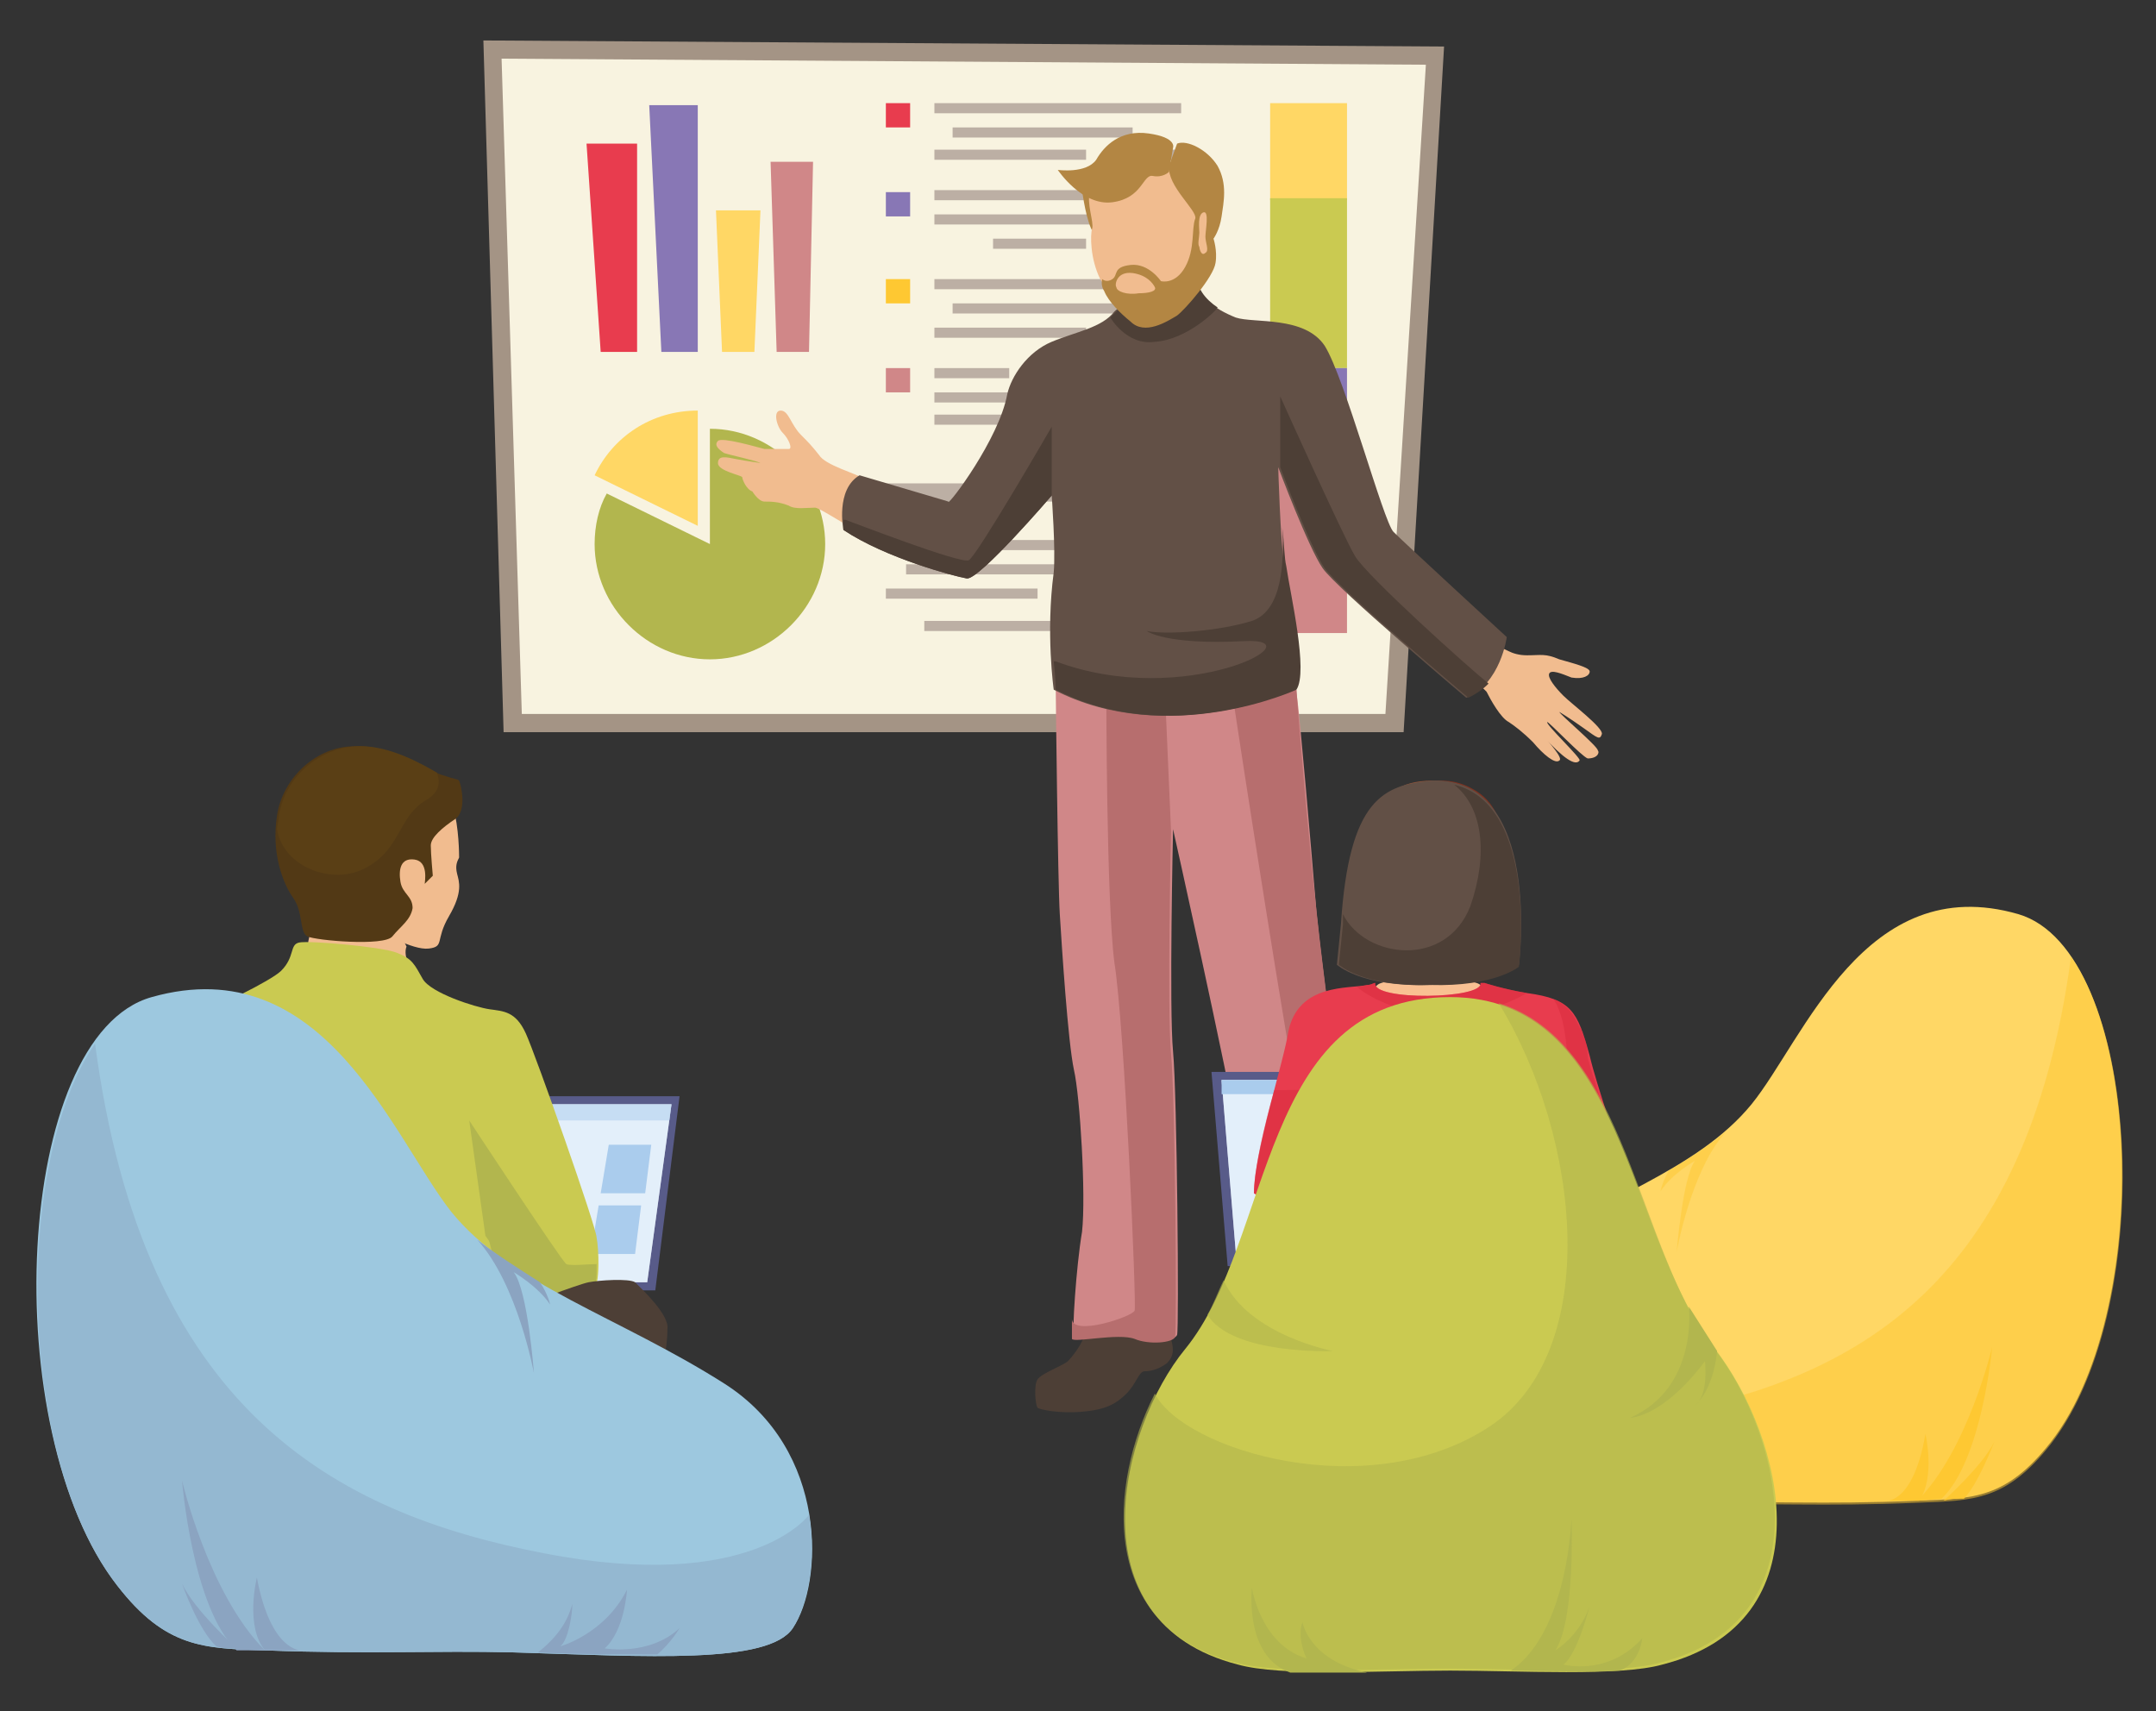 <?xml version="1.0" encoding="UTF-8"?> <!-- Generator: Adobe Illustrator 23.0.1, SVG Export Plug-In . SVG Version: 6.00 Build 0) --> <svg xmlns="http://www.w3.org/2000/svg" xmlns:xlink="http://www.w3.org/1999/xlink" id="Слой_1" x="0px" y="0px" viewBox="0 0 106.6 84.6" style="enable-background:new 0 0 106.6 84.6;" xml:space="preserve"><rect x="0" y="0" width="106.6" height="84.6" fill="#333333" stroke="none"/> <style type="text/css"> .st0{fill:#FFD765;} .st1{opacity:0.5;fill:#FEC832;} .st2{fill:#FEC832;} .st3{fill:#A49485;} .st4{fill:#F8F3E0;} .st5{fill:#B2B64E;} .st6{fill:#E83C4E;} .st7{fill:#8877B5;} .st8{fill:#D08788;} .st9{fill:#BCAFA4;} .st10{fill:#CACA51;} .st11{fill:#F1BC8F;} .st12{fill:#4D3F36;} .st13{fill:#B76E6E;} .st14{fill:#625046;} .st15{fill:#B38643;} .st16{fill:#585B89;} .st17{fill:#FFFFFF;} .st18{opacity:0.5;fill:#C8E0F6;} .st19{fill:#AACCED;} .st20{fill:#F9C092;} .st21{fill:#F1A05B;} .st22{fill:#622818;} .st23{fill:#7C3322;} .st24{fill:#975539;} .st25{opacity:0.5;fill:#D92B3D;} .st26{opacity:0.6;fill:#B2B64E;} .st27{opacity:0.5;fill:#AACCED;} .st28{fill:#523915;} .st29{fill:#5A3F15;} .st30{fill:#9DC8DF;} .st31{fill:#94B8D1;} .st32{fill:#8BA4C1;} </style> <g> <g> <path class="st0" d="M99.8,45.2c6.1,1.8,6.9,19.3,1.6,26.1c-2.2,2.8-3.8,2.8-6.6,2.9c-4.7,0.2-7.5,0-11,0.1 c-5.9,0.1-11.3,0.6-12.4-1.1c-1.3-2-1.7-7.9,3-10.9c4.7-3,9.5-4.4,12.2-7.7C89.2,51.4,92.2,43,99.8,45.2z"></path> <path class="st1" d="M82.4,69.9c9.3-1.8,17.8-6.3,20-22.6c3.6,5.2,3.5,18.3-1,24.1c-2.2,2.8-3.8,2.8-6.6,2.9 c-4.7,0.2-7.5,0-11,0.1c-5.9,0.1-11.3,0.6-12.4-1.1c-0.7-1-1.1-2.9-0.7-5l0,0C70.6,68.2,73.1,71.7,82.4,69.9z"></path> <path class="st2" d="M94.8,74.2c2.5-2.5,3.7-7.6,3.7-7.6s-0.5,5.6-2.5,7.5L94.8,74.2z"></path> <path class="st2" d="M95.2,70.9c0,0,0.5,2.1-0.3,3.3h-1.6C93.2,74.2,94.6,74.4,95.2,70.9z"></path> <path class="st2" d="M96.1,74.2c0,0,1.9-1.7,2.5-2.9c0,0-0.8,2.1-1.5,2.8C96.7,74.1,96.4,74.1,96.1,74.2L96.1,74.2z"></path> <path class="st1" d="M82.9,61.9c0,0,0.3-3.7,0.9-4.5c0,0-1.1,0.6-1.7,1.5c0,0,0.1-0.5,0.4-1c1-0.6,1.9-1.2,2.8-1.9 C83.6,57.9,82.9,61.9,82.9,61.9z"></path> <g> <path class="st2" d="M81.2,72.2c0-0.1,0-0.1,0-0.1S81.2,72.1,81.2,72.2z"></path> <path class="st2" d="M79.7,74.1c-0.9-0.8-1-2.6-1-2.6c1,2,3,2.5,3,2.5c-0.4-0.3-0.5-1.5-0.6-1.8c0.1,0.3,0.3,1.2,1.6,2.2l0,0 c-1.8,0-3.6,0.1-5.3,0.1c-0.7-0.5-1-1.2-1-1.2C77.8,74.5,79.7,74.1,79.7,74.1z"></path> </g> </g> <g> <polygon class="st3" points="24.9,36.2 23.9,2 71.4,2.3 69.4,36.2 "></polygon> <polygon class="st4" points="24.8,2.9 25.8,35.3 68.5,35.3 70.5,3.2 "></polygon> <g> <g> <path class="st5" d="M35.1,21.2v5.7l-5.1-2.5l0,0c-0.4,0.7-0.6,1.6-0.6,2.5c0,3.1,2.6,5.7,5.7,5.7c3.1,0,5.7-2.6,5.7-5.7 C40.8,23.8,38.2,21.2,35.1,21.2z"></path> <path class="st0" d="M34.5,26v-5.7c-2.3,0-4.2,1.3-5.1,3.2l0,0L34.5,26z"></path> </g> <g> <polygon class="st6" points="29,7.1 29.7,17.4 31.5,17.4 31.5,7.1 "></polygon> <polygon class="st7" points="32.1,5.2 32.7,17.4 34.5,17.4 34.5,5.2 "></polygon> <polygon class="st0" points="35.4,10.4 35.7,17.4 37.3,17.4 37.6,10.4 "></polygon> <polygon class="st8" points="38.1,8 38.4,17.4 40,17.4 40.2,8 "></polygon> </g> <g> <rect x="43.8" y="5.1" class="st6" width="1.2" height="1.2"></rect> <rect x="43.8" y="9.5" class="st7" width="1.2" height="1.2"></rect> <rect x="43.8" y="13.8" class="st2" width="1.2" height="1.2"></rect> <rect x="43.8" y="18.2" class="st8" width="1.2" height="1.2"></rect> <g> <rect x="46.2" y="7.4" class="st9" width="7.5" height="0.5"></rect> <g> <rect x="46.2" y="5.1" class="st9" width="12.2" height="0.5"></rect> <rect x="47.1" y="6.3" class="st9" width="8.9" height="0.5"></rect> <rect x="55.4" y="7.4" class="st9" width="2.9" height="0.5"></rect> </g> </g> <g> <rect x="49.1" y="11.8" class="st9" width="4.6" height="0.5"></rect> <g> <rect x="46.2" y="9.4" class="st9" width="12.2" height="0.5"></rect> <rect x="46.2" y="10.6" class="st9" width="9.8" height="0.5"></rect> <rect x="55.4" y="11.8" class="st9" width="2.9" height="0.5"></rect> </g> </g> <g> <rect x="46.2" y="16.2" class="st9" width="7.5" height="0.5"></rect> <g> <rect x="46.2" y="13.8" class="st9" width="12.2" height="0.5"></rect> <rect x="47.1" y="15" class="st9" width="8.9" height="0.5"></rect> <rect x="55.4" y="16.2" class="st9" width="2.9" height="0.5"></rect> </g> </g> <g> <rect x="46.2" y="20.5" class="st9" width="5.6" height="0.5"></rect> <g> <rect x="46.2" y="19.4" class="st9" width="12.2" height="0.5"></rect> <rect x="53.5" y="20.5" class="st9" width="4.9" height="0.5"></rect> </g> <g> <rect x="46.2" y="18.2" class="st9" width="3.7" height="0.5"></rect> <rect x="50.8" y="18.2" class="st9" width="7.5" height="0.5"></rect> </g> </g> </g> <rect x="43.8" y="23.9" class="st9" width="12.2" height="0.9"></rect> <g> <rect x="43.8" y="29.1" class="st9" width="7.5" height="0.5"></rect> <g> <rect x="43.8" y="26.7" class="st9" width="12.2" height="0.5"></rect> <rect x="44.8" y="27.9" class="st9" width="8.9" height="0.5"></rect> <rect x="53.1" y="29.1" class="st9" width="2.9" height="0.5"></rect> </g> </g> <g> <g> <rect x="45.7" y="30.7" class="st9" width="10.3" height="0.5"></rect> </g> </g> </g> <rect x="62.8" y="5.1" class="st0" width="3.8" height="4.8"></rect> <rect x="62.8" y="9.8" class="st10" width="3.8" height="8.4"></rect> <rect x="62.8" y="18.2" class="st7" width="3.8" height="3.8"></rect> <rect x="62.8" y="22" class="st8" width="3.8" height="9.3"></rect> </g> <g> <path class="st11" d="M42.8,23.7c-0.5-0.3-2-0.7-2.3-1.2c-0.4-0.5-0.5-0.6-0.9-1c-0.5-0.5-0.6-1.2-1-1.2c-0.4,0-0.2,0.8,0.1,1.1 c0.3,0.3,0.5,0.8,0.3,0.8c-0.2,0-0.9,0-1.2,0c-0.4-0.1-2.1-0.6-2.3-0.4c-0.2,0.2,0,0.4,0.3,0.6c0.3,0.1,1.7,0.4,1.8,0.5 c0.1,0-0.7-0.1-1.2-0.2c-0.5-0.1-0.9-0.2-0.9,0.2c0,0.4,1.2,0.6,1.2,0.7c0,0.1,0.2,0.6,0.5,0.7c0,0,0.3,0.5,0.6,0.5 c0.3,0,0.7,0,1.2,0.2c0.3,0.2,0.9,0.1,1.3,0.1c0.2,0,1.4,0.8,1.5,0.8C42.4,25.8,42.8,23.7,42.8,23.7z"></path> <path class="st12" d="M67,67.5c0,0.6,0.7,1.1,1.2,1.6c0.5,0.5,0.6,0.8,0.1,1.5c-0.5,0.6-2.7,0.8-3.6,0.4c-0.6-0.2-1.2-2.4-1.6-2.5 c-0.5-0.1-0.6-0.1-0.7-0.5c-0.1-0.4,0-1.4,0-1.4L67,67.5z"></path> <path class="st12" d="M57.9,66.2c0.1,0.4,0.2,0.8-0.2,1.2c-0.4,0.3-0.8,0.4-1.1,0.4c-0.3,0-0.4,0.6-0.9,1.1 c-0.5,0.5-1,0.8-2.2,0.9c-1.1,0.1-2.1-0.1-2.2-0.2c-0.1-0.1-0.2-1.1,0-1.4c0.2-0.3,1.3-0.7,1.5-0.9c0.2-0.2,0.6-0.7,0.8-1.2 C53.7,65.7,57.9,66.2,57.9,66.2z"></path> <path class="st8" d="M64.1,34.2c0.2,1.5,0.7,7.4,1,11c0.3,2.9,1,7.9,1,8.7c0,0.8,1.2,13.4,1.2,13.4s-0.1,0.4-0.9,0.2 c-1.4-0.4-3.4,0-4,0.1c-0.6,0.1-0.1-6-1-10.5C60.6,52.6,58,41,58,41s-0.2,8.9,0,11c0.2,2.1,0.3,13.7,0.2,14 c-0.1,0.3-1.3,0.4-2,0.1c-0.7-0.3-2.9,0.2-3.1,0c-0.1-0.2,0.1-3.4,0.4-5.2c0.2-1.8-0.1-6.7-0.4-8c-0.3-1.4-0.6-6.1-0.7-7.7 c-0.1-1.6-0.2-11.1-0.2-11.1H64.1z"></path> <path class="st13" d="M56.1,64.8C56,65.1,53,66.1,53,65.2c0,0.5,0,0.9,0,1c0.1,0.2,2.3-0.3,3.1,0c0.7,0.3,1.9,0.2,2-0.1 c0.1-0.3,0-11.9-0.2-14c-0.2-2.1,0-11,0-11l-0.3-6.9h-2.9c0,0,0,10.3,0.4,13.4C55.6,50.7,56.2,64.5,56.1,64.8z"></path> <path class="st13" d="M66.4,67.4c0.8,0.2,0.9-0.2,0.9-0.2s-1.2-12.6-1.2-13.4c0-0.8-0.7-5.8-1-8.7c-0.4-3.6-0.9-9.5-1-11h-3.2 c0.4,2.7,2.9,18.8,3.3,20.3c0.4,1.6,1,11.9,1,11.9s-1.9,0.1-3,0.4c0.1,0.5,0.1,0.9,0.3,0.8C63.1,67.5,65,67,66.4,67.4z"></path> <path class="st11" d="M79,37.1c0-0.2-1.9-1.8-1.9-1.9c0,0,0.5,0.3,1.2,0.8c0.7,0.5,0.8,0.6,0.9,0.3c0.1-0.3-1.5-1.5-1.9-1.9 c-0.4-0.4-0.8-0.9-0.7-1.1c0.1-0.2,0.6,0,1.1,0.2c0.6,0.1,0.9-0.1,0.9-0.3c0-0.2-0.8-0.4-1.5-0.6c-0.7-0.3-0.9-0.2-1.6-0.2 c-0.4,0-0.7-0.1-0.9-0.2c-0.2-0.1-0.5-0.2-0.7-0.4c-0.6-0.4-4.9-5.1-4.9-5.1c-0.2,0-0.4-0.1-0.6-0.1c-1.4-0.1-2.9,0.5-3.1,1.1 c0.4,0.7,4.8,3.9,6.5,5c0.3,0.2,0.7,0.6,0.7,0.7c0.2,0.3,0.5,0.3,0.9,0.7c0,0,0.1,0.1,0.1,0.1c0.2,0.4,0.7,1.3,1.1,1.5 c0.3,0.2,0.7,0.5,1.2,1c0.5,0.6,1.1,1.1,1.3,0.9c0.2-0.1-0.5-0.9-0.8-1.2c1,1.1,1.6,1.5,1.8,1.2c0.1-0.1-1.7-1.8-1.6-1.9 c0.1,0,1.7,1.7,2,1.8C79,37.5,79.1,37.2,79,37.1z"></path> <path class="st14" d="M59.2,13.5c-0.2,1.1,0.9,1.8,1.9,2.2c0.9,0.3,3.4-0.1,4.4,1.4c1,1.6,2.9,8.7,3.4,9.2 c0.6,0.6,5.6,5.2,5.6,5.2s-0.3,2.3-2,3c0,0-6.4-5.4-7.1-6.4c-0.7-1-2.2-5-2.2-5s0.1,3.6,0.3,4.9c0.2,1.4,1.1,5.2,0.5,6.1 c0,0-6.3,2.9-11.9,0c0,0-0.4-2.8,0-5.8c0.1-1.1-0.1-3.8-0.1-3.8s-3.6,4.2-4.2,4.1c-0.6-0.1-4-1-6.1-2.4c0,0-0.4-2,0.8-2.7l4.4,1.3 c0,0.2,2.5-3.1,2.9-5.3c0.2-0.9,1-2.1,2.2-2.6c1.2-0.5,2.5-0.7,3.1-1.5C55.9,14.6,59.2,13.5,59.2,13.5z"></path> <path class="st15" d="M53.5,9.4c0.1,0.7,0.3,1.9,0.7,2.3c0.4,0.5,1.1-1.1,1.1-1.1s-0.8-1.5-0.9-1.5C54.2,9.2,53.5,9.4,53.5,9.4z"></path> <path class="st12" d="M60.2,15.2c-0.6-0.4-1.1-1-1-1.7c0,0-3.3,1.1-4,1.9c-0.1,0.1-0.2,0.2-0.3,0.3l0,0c0,0,0.8,1.4,2.2,1.2 C58.7,16.8,60.2,15.3,60.2,15.2L60.2,15.2z"></path> <path class="st11" d="M53.9,9.5C53.7,10,54.1,11,54,11.3c-0.1,0.3-0.1,1.5,0.4,2.5c0.5,1,3.1,0.9,3.1,0.9l1.2-0.7l0.7-1.9l0.3-2.8 l-2.1-1.2L53.9,9.5z"></path> <path class="st15" d="M57.8,8.2c-0.1,1,1.4,2.2,1.3,2.6c-0.2,0.5,0,1.5-0.5,2.4c-0.5,0.9-1.2,0.7-1.2,0.7s-0.6-0.9-1.5-0.8 c-0.9,0.1-0.6,0.5-0.9,0.7c-0.3,0.2-0.5,0-0.5,0s-0.1,0.3,0.1,0.6c0.2,0.5,0.8,1.1,1.3,1.5c0.7,0.7,1.8,0,2.3-0.3 c0.4-0.3,1.8-1.9,1.9-2.6c0.1-0.6-0.1-1.2-0.1-1.2s0.3-0.4,0.4-1.1c0.1-0.7,0.3-1.6-0.2-2.5c-0.5-0.8-1.5-1.3-2-1.1L57.8,8.2z"></path> <path class="st15" d="M57.8,8.5c0,0-0.3,0.3-0.8,0.2c-0.5-0.1-0.5,1.1-2,1.3c-1.5,0.2-2.7-1.6-2.7-1.6s1.4,0.2,1.9-0.5 c0.4-0.7,1.2-1.5,2.6-1.3C58.2,6.8,58,7.3,58,7.3L57.8,8.5z"></path> <path class="st11" d="M59.3,11.5c0-0.2-0.1-0.9,0.2-1c0.3-0.1,0.1,0.9,0.1,1.2s0.2,0.7,0,0.8c-0.2,0.2-0.3-0.2-0.3-0.3 C59.2,12.1,59.3,11.7,59.3,11.5z"></path> <path class="st11" d="M56,13.5c0.7,0.1,1,0.5,1.1,0.7c0.1,0.2-0.3,0.3-0.8,0.3c-0.6,0.1-1.1-0.1-1.1-0.3 C55.1,14.1,55.2,13.4,56,13.5z"></path> <path class="st12" d="M52,21.1c0,0-3.7,6.4-4.1,6.6c-0.4,0.2-5.8-1.9-6.1-2c0,0,0,0-0.1,0c0,0.3,0,0.5,0,0.5 c2.1,1.4,5.5,2.3,6.1,2.4c0.6,0.1,4.2-4.1,4.2-4.1L52,21.1z"></path> <path class="st12" d="M67,27.5c-0.6-1-3.7-7.9-3.7-7.9v3.5c0,0,1.5,4,2.2,5c0.7,1,7.1,6.4,7.1,6.4c0.4-0.2,0.7-0.4,1-0.7 C72.6,33,67.6,28.5,67,27.5z"></path> <g> <path class="st12" d="M63.4,25.8C63.4,25.8,63.4,25.7,63.4,25.8L63.4,25.8C63.4,25.7,63.4,25.8,63.4,25.8z"></path> <path class="st12" d="M63.4,26.1c0.1,1.7,0,4.1-1.5,4.6c-1.6,0.5-4.2,0.7-5.2,0.5c0,0,0.9,0.7,4.8,0.5c3.8-0.2-2.9,3.4-9.3,1 c0,0-0.1,0-0.1,0c0.1,0.9,0.1,1.4,0.1,1.4c5.6,2.9,11.9,0,11.9,0c0.6-0.9-0.3-4.7-0.5-6.1C63.5,27.6,63.5,26.9,63.4,26.1z"></path> </g> </g> <g> <polygon class="st16" points="72.4,62.6 60.7,62.6 59.9,53 71.5,53 "></polygon> <polygon class="st17" points="72.8,61.9 61.1,61.9 60.4,53.4 72.1,53.4 "></polygon> <polygon class="st18" points="72.8,61.9 61.1,61.9 60.4,53.4 72.1,53.4 "></polygon> <polygon class="st19" points="71.9,54.1 72.6,61.9 72.8,61.9 72.1,53.4 60.4,53.4 60.4,54.1 "></polygon> </g> <g> <g> <g> <g> <g> <g> <g> <path class="st20" d="M69.5,46c0,0-0.1,1.5-0.4,2.3l-0.9,3.1l2.7,0.8V47L69.5,46z"></path> </g> </g> </g> <g> <g> <g> <path class="st20" d="M72.2,46c0,0,0.1,1.5,0.5,2.3l0.8,2.9l-2.6,1V47L72.2,46z"></path> </g> </g> </g> <g> <g> <g> <path class="st21" d="M69.4,46.7L69.4,46.7c0-0.2,0-0.4,0.1-0.6l0-0.2l1.3,1l1.3-0.9l0.1,0c0,0.2,0,0.6,0.1,1.1l0.1,0.3 c0,0-0.2,0.5-1.3,0.5C70.1,47.9,69.4,46.7,69.4,46.7z"></path> </g> </g> </g> </g> <g> <g> <g> <g> <path class="st22" d="M73.1,45.8c0,0,0.3-0.3,0.4-0.5l-0.2-0.1L73.1,45.8z"></path> </g> </g> </g> <g> <g> <g> <path class="st22" d="M68.6,45.8c0,0-0.3-0.3-0.4-0.5l0.2-0.1L68.6,45.8z"></path> </g> </g> </g> <g> <g> <g> <g> <path class="st20" d="M73.7,43.6c0,0,0.4-1.9-0.1-2.9c-0.5-1.1-1.3-1.7-2.8-1.7c-1.5,0-2.3,0.6-2.8,1.7 c-0.5,1-0.1,2.9-0.1,2.9c-0.7-0.1-0.5,0.6-0.3,0.9c0.2,0.3,0.2,0.3,0.3,0.6c0.1,0.4,0.5,0.1,0.5,0.1 c0.2,0.6,0.3,0.7,1.1,1.5c0.7,0.7,0.9,0.6,1.3,0.6c0.3,0,0.6,0,1.3-0.6c0.8-0.8,0.9-0.9,1.1-1.5c0,0,0.3,0.3,0.5-0.1 c0.1-0.3,0.1-0.3,0.3-0.6C74.3,44.2,74.4,43.5,73.7,43.6z"></path> </g> </g> </g> </g> <g> <g> <g> <path class="st23" d="M72.8,39c-1.6-0.9-3,0-3,0c-3.4,0.4-2.2,4.7-2.2,4.7h0c0.1-0.1,0.2-0.2,0.4-0.1c0-0.3,0.3-0.7,0.9-1.2 c0.6-0.5,0.8-1.1,0.8-1.1s0.6,1.2,2.1,1.5c1.5,0.3,1.8,0.5,1.9,0.8c0.2,0,0.4,0,0.4,0.1l0,0C74.2,43.7,75.1,40.2,72.8,39z"></path> </g> </g> </g> </g> <g> <g> <g> <g> <path class="st22" d="M68.6,45.7c0,0-0.3-0.3-0.4-0.4l0.2-0.1L68.6,45.7z"></path> </g> </g> </g> <g> <g> <g> <path class="st22" d="M73.1,45.7c0,0,0.3-0.3,0.4-0.4l-0.2-0.1L73.1,45.7z"></path> </g> </g> </g> <g> <g> <g> <path class="st23" d="M69,39.3c1.6-0.8,3,0,3,0c3.4,0.4,2.2,4.5,2.2,4.5h0c-0.1-0.1-0.2-0.1-0.4-0.1c0-0.3-0.3-0.7-0.9-1.1 c-0.6-0.4-0.8-1.1-0.8-1.1s-0.6,1.1-2.1,1.4c-1.5,0.3-1.8,0.5-1.9,0.8c-0.2,0-0.4,0-0.4,0.1l0,0 C67.6,43.8,66.7,40.5,69,39.3z"></path> </g> </g> </g> </g> <g> <path class="st20" d="M69.3,47.8c0,0-0.2,0.6-1,0.8c-0.8,0.2-0.8,2.4-0.8,2.4l1.3,4.6l2,1.1v-7.8L69.3,47.8z"></path> </g> <g> <path class="st20" d="M72,47.8c0,0,0.2,0.6,1,0.8c0.8,0.2,0.8,2.4,0.8,2.4l-1.3,4.6l-2,1.1v-7.8L72,47.8z"></path> </g> <g> <path class="st6" d="M75.9,60.8c-0.1-1-0.4-2.6-0.3-3.7l0-0.1c0-0.1,0-0.7,0-1.4l0.3,1.6c0,0,4.1,0.3,4.1,0.3 c0-1.1-1-3.6-1.4-5.3c-0.6-2.2-0.9-2.8-3.1-3.1c-1.2-0.2-2.1-0.5-2.1-0.5l0,0c-0.1,0-0.1,0-0.2,0c0.2,0.8-5.4,0.9-5.2,0 c-0.1,0-0.2,0.1-0.4,0.1c-0.9,0.2-3.4-0.1-3.9,2.3C63.5,52.4,62,57,62,59c0.7,0.6,3.3-1.8,4.1-1.3c0.1-0.3,0.2-0.5,0.3-0.8 c0,0.6-1.6,8.6-2.2,9.6c-0.6,1-0.7,2.4-0.5,3.4c0.2,1.1,0.6,1.4,1.9,1.9l5.4-0.2c0,0,6.2,0.2,6.7-0.7c0.6-1.1,0.5-3.6-0.1-4.7 C76.7,64.9,75.9,60.8,75.9,60.8z"></path> </g> <g> <path class="st23" d="M72.7,40.8c-0.1-0.1-1.4-0.2-2.5,0.2c-0.9,0.3-1.8,1.9-2.2,2.5c0,0.1,0,0.2,0,0.2c0,0-0.1,0-0.1,0 c0,0,0,0.1,0,0.1c0.3,0.4,0.6,1.6,0.6,1.6v0c0,0,0,0,0,0c0.2,0.6,0.3,0.7,1.1,1.5c0.7,0.7,0.9,0.6,1.3,0.6c0.3,0,0.6,0,1.3-0.6 c0.8-0.8,0.9-0.9,1.1-1.5c0,0,0,0,0,0c0.2-0.5,0.3-1.1,0.4-1.7C74,40.6,72.8,40.9,72.7,40.8z"></path> </g> <g> <g> <g> <g> <g> <path class="st24" d="M73.9,43.5c0,0,0.5-2-0.1-3.1c-0.6-1.2-1.4-1.8-3-1.8c-1.6,0-2.4,0.7-3,1.8c-0.5,1.1-0.1,3.1-0.1,3.1 c-0.7-0.1-0.6,0.6-0.4,1c0.2,0.3,0.2,0.3,0.3,0.7c0.2,0.5,0.5,0.1,0.5,0.1c0.2,0.6,0.4,0.7,1.2,1.5c0.8,0.7,1,0.7,1.4,0.7 c0.4,0,0.6,0,1.4-0.7c0.9-0.8,1-0.9,1.2-1.5c0,0,0.4,0.3,0.5-0.1c0.1-0.3,0.1-0.4,0.3-0.7C74.5,44.2,74.6,43.4,73.9,43.5z"></path> </g> </g> </g> </g> </g> </g> <path class="st25" d="M78.2,51c0-0.1,0-0.1-0.1-0.2c-0.3-0.7-0.7-1.2-1.3-1.4c0.8,1.1,0.7,3.8,0.7,3.8s-9,0.7-14.5,0.7 c-0.5,1.8-1,3.9-1,5.1c0.3,0.2,0.8,0,1.3-0.2c0.7-0.9,1.5-1.9,1.9-1.9c0.3,0.1,0.6,0.1,1.1,0.1c0,0,0-0.1,0-0.1c0,0,0,0.1,0,0.1 c0,0,0,0,0,0c1.8,0,5.2-0.2,9.2,0.2c0,0,0,0,0,0l0-0.1c0-0.1,0-0.7,0-1.4l0.3,1.6c0,0,0.2,0,0.6,0c1.2,0.1,2.9,0.1,3.5,0 c-0.1-1.2-1-3.5-1.4-5C78.5,51.8,78.4,51.4,78.2,51C78.3,51.1,78.3,51,78.2,51z"></path> <path class="st14" d="M70.8,38.6c-2.4,0.2-4.1,0.9-4.5,7.1l-0.2,2c0,0,1.2,1.1,4.5,1c3.3,0,4.5-1,4.5-1S76.3,38.4,70.8,38.6z"></path> <path class="st25" d="M75.5,49.1c-1.2-0.2-2.1-0.5-2.1-0.5l0,0c-0.1,0-0.1,0-0.2,0c0.2,0.8-5.4,0.9-5.2,0c-0.1,0-0.2,0.1-0.4,0.1 c-0.1,0-0.3,0.1-0.5,0.1C68.4,49.9,72,51.1,75.5,49.1z"></path> <path class="st12" d="M75.1,47.8c0,0,1-8-3.2-9c1.4,1.1,1.7,3.4,0.8,6c-1.2,3.1-5.2,2.6-6.3,0.4c0,0.2,0,0.3,0,0.5l-0.2,2 c0,0,1.2,1.1,4.5,1C73.9,48.8,75.1,47.8,75.1,47.8z"></path> </g> <g> <path class="st10" d="M84.8,66.7c-4.4-5.5-4.4-17.4-13.1-17.4c-9.5,0-8.7,12-13.1,17.4c-3.2,3.9-5.6,13.5,2.6,15.6 c2.1,0.6,7.1,0.3,10.5,0.3c3.4,0,8.4,0.3,10.5-0.3C90.4,80.2,88.2,71.1,84.8,66.7z"></path> <path class="st26" d="M74.1,49.6c4.1,6.7,5.1,17.2-0.4,20.9c-6,4-15.2,1.2-16.6-1.6l0,0c-2.3,4.5-2.8,11.6,4,13.3 c2.1,0.6,7.1,0.3,10.5,0.3c3.4,0,8.4,0.3,10.5-0.3c8.2-2.1,6-11.3,2.6-15.6C80.9,61.7,80.5,51.6,74.1,49.6z"></path> <path class="st5" d="M63.8,82.7c-2.3-0.8-1.9-4.2-1.9-4.2s0.4,2.8,2.7,3.5c0,0-0.5-1-0.2-1.8c0,0,0.3,1.9,3.2,2.5L63.8,82.7z"></path> <path class="st5" d="M77.3,82.3c0.7-0.5,1.3-2.9,1.3-2.9c-0.5,1.5-1.7,2.2-1.7,2.2c1-1.5,0.8-6.5,0.8-6.5c-0.2,3.3-1.2,6.3-3,7.5 c1.9,0,3.8,0.1,5.4,0c1-0.4,1.1-1.6,1.1-1.6C79.5,82.9,77.3,82.3,77.3,82.3z"></path> <path class="st5" d="M83.5,64.6c0,0,0.5,4-2.9,5.5c0,0,1.6,0,3.7-2.8c0,0,0.2,1.7-0.5,2.2c0,0,0.9-0.7,1.1-2.7L83.5,64.6z"></path> <path class="st26" d="M60.5,63.3L60.5,63.3c-0.3,0.6-0.5,1.2-0.8,1.7c0,0,0,0,0,0c1.2,2,6.2,1.8,6.2,1.8S61.7,66,60.5,63.3z"></path> </g> </g> <g> <polygon class="st16" points="19.3,63.8 21.2,54.2 33.6,54.2 32.4,63.8 "></polygon> <polygon class="st17" points="21.5,54.6 33.2,54.6 32,63.4 19.8,63.4 "></polygon> <polygon class="st18" points="21.5,54.6 33.2,54.6 32,63.4 19.8,63.4 "></polygon> <polygon class="st19" points="29.6,59.6 31.7,59.6 31.4,62 29.2,62 "></polygon> <polygon class="st5" points="26.8,64.3 22.9,62.3 23.7,59.8 26.5,61.3 "></polygon> <polygon class="st27" points="33.1,55.4 33.2,54.6 21.5,54.6 21.4,55.4 "></polygon> <g> <path class="st11" d="M22.4,39.9c0.3,1,0.3,2.4,0.3,2.5c-0.1,0.2-0.2,0.4-0.1,0.8c0.1,0.4,0.3,0.9-0.4,2.1 c-0.7,1.2-0.2,1.5-1,1.6c-0.8,0.1-2.5-0.9-2.5-0.9l-0.5-5.2L22.4,39.9z"></path> <path class="st11" d="M20.1,46.8c-0.2,0.5,0.3,1.3,0.3,1.3s-4.7-0.2-5-0.7c-0.4-0.5,0-1.4,0-1.4l4.1-0.4L20.1,46.8z"></path> <path class="st28" d="M21,43.7c0-0.1,0.2-1.1-0.5-1.2c-0.7-0.1-0.8,0.5-0.7,1.1c0.1,0.6,0.6,0.7,0.6,1.3c-0.1,0.6-0.6,0.9-1,1.4 c-0.4,0.5-3.8,0.2-4.2,0c-0.4-0.2-0.2-1.2-0.7-1.9c-0.5-0.7-1.1-2.2-0.8-4.1c0.3-1.9,2-3.4,3.8-3.4c1.8-0.1,3.7,1.2,4.3,1.4 c0.9,0.3,0.8,0.2,0.9,0.3c0.1,0.2,0.4,1.5-0.2,1.9c-0.6,0.4-1.2,0.9-1.2,1.3c0,0.4,0.1,1.5,0.1,1.5L21,43.7z"></path> <path class="st10" d="M13.9,48c0.7-0.7,0.4-1.3,0.9-1.4c0.5-0.1,4,0.2,4.8,0.5c0.8,0.3,0.9,0.6,1.3,1.3c0.4,0.7,2.6,1.4,3.3,1.5 c0.7,0.1,1.3,0.1,1.8,1.2c0.5,1.1,3.5,9.6,3.5,10.1c0.1,0.5,0.2,2.3-0.2,2.8c-0.5,0.4-1.9,0.7-2.5,0.4C26.2,64,24.1,61,24.1,61 s1,4,1,4.5c0,0.5-3.8,2.7-8.7,2.8c-4.9,0.1-4.8-0.8-4.8-0.8s-0.5-8.7-1.4-10.6c-1-1.8-1.5-3-1.2-4.8c0.3-1.8,0.8-2.1,1.2-2.2 C10.5,49.9,13.4,48.5,13.9,48z"></path> <path class="st5" d="M29.2,63.9c0.3-0.2,0.3-0.8,0.3-1.4c-0.4,0-1.3,0.1-1.5,0c-0.2-0.1-4.8-7.1-4.8-7.1l0.8,5.7 c0,0,2.1,3,2.7,3.3C27.4,64.6,28.7,64.3,29.2,63.9z"></path> <path class="st12" d="M24.6,65.1c1.3-0.6,4-1.6,4.5-1.7c0.5-0.1,2-0.2,2.3,0c0.3,0.3,1.7,1.6,1.6,2.3c0,0.6-0.1,3.2-2.3,6.4 l-7.4-0.4v-6.7L24.6,65.1z"></path> <path class="st29" d="M21.6,38.2c-0.7-0.4-2.4-1.4-4-1.3c-1.8,0.1-3.5,1.5-3.8,3.4c0,0.2-0.1,0.5-0.1,0.7 c0.3,1.9,2.8,2.8,4.4,1.9c1.7-0.9,1.6-2.5,2.9-3.3C21.9,39.1,21.7,38.5,21.6,38.2z"></path> </g> <g> <path class="st30" d="M7.5,49.3c-6.8,1.9-7.7,21.4-1.7,29.1c2.4,3.1,4.3,3.1,7.3,3.2c5.3,0.2,8.3,0,12.3,0.1 c6.6,0.2,12.6,0.6,13.8-1.2c1.5-2.2,1.8-8.8-3.4-12.1c-5.2-3.3-10.6-4.9-13.5-8.5C19.4,56.2,16,46.9,7.5,49.3z"></path> <path class="st31" d="M26.9,76.8c-10.4-2-19.8-7.1-22.2-25.2c-4,5.8-3.9,20.4,1.1,26.8c2.4,3.1,4.3,3.1,7.3,3.2 c5.3,0.2,8.3,0,12.3,0.1c6.6,0.2,12.6,0.6,13.8-1.2c0.7-1.1,1.2-3.3,0.8-5.6l0,0C40,74.9,37.2,78.8,26.9,76.8z"></path> <path class="st32" d="M13.1,81.6C10.3,78.8,9,73.2,9,73.2s0.5,6.3,2.7,8.4L13.1,81.6z"></path> <path class="st32" d="M12.7,78c0,0-0.6,2.4,0.4,3.6h1.8C14.9,81.6,13.4,81.7,12.7,78z"></path> <path class="st32" d="M11.7,81.5c0,0-2.1-1.9-2.7-3.2c0,0,0.8,2.3,1.7,3.1C11,81.5,11.3,81.5,11.7,81.5L11.7,81.5z"></path> <path class="st32" d="M26.4,67.9c0,0-0.3-4.1-1-5c0,0,1.2,0.7,1.8,1.6c0,0-0.1-0.5-0.5-1.1c-1.1-0.7-2.2-1.4-3.1-2.1 C25.6,63.5,26.4,67.9,26.4,67.9z"></path> <g> <path class="st32" d="M28.3,79.3c0-0.1,0-0.1,0-0.1S28.3,79.2,28.3,79.3z"></path> <path class="st32" d="M29.9,81.5c1-0.9,1.1-2.9,1.1-2.9c-1.1,2.2-3.3,2.8-3.3,2.8c0.4-0.3,0.6-1.6,0.6-2.1 c-0.1,0.3-0.3,1.3-1.7,2.4l0,0c2,0.1,4,0.1,5.9,0.1c0.7-0.6,1.1-1.3,1.1-1.3C32.1,81.9,29.9,81.5,29.9,81.5z"></path> </g> </g> <polygon class="st19" points="30.1,56.6 32.2,56.6 31.9,59 29.7,59 "></polygon> </g> </g> </svg> 